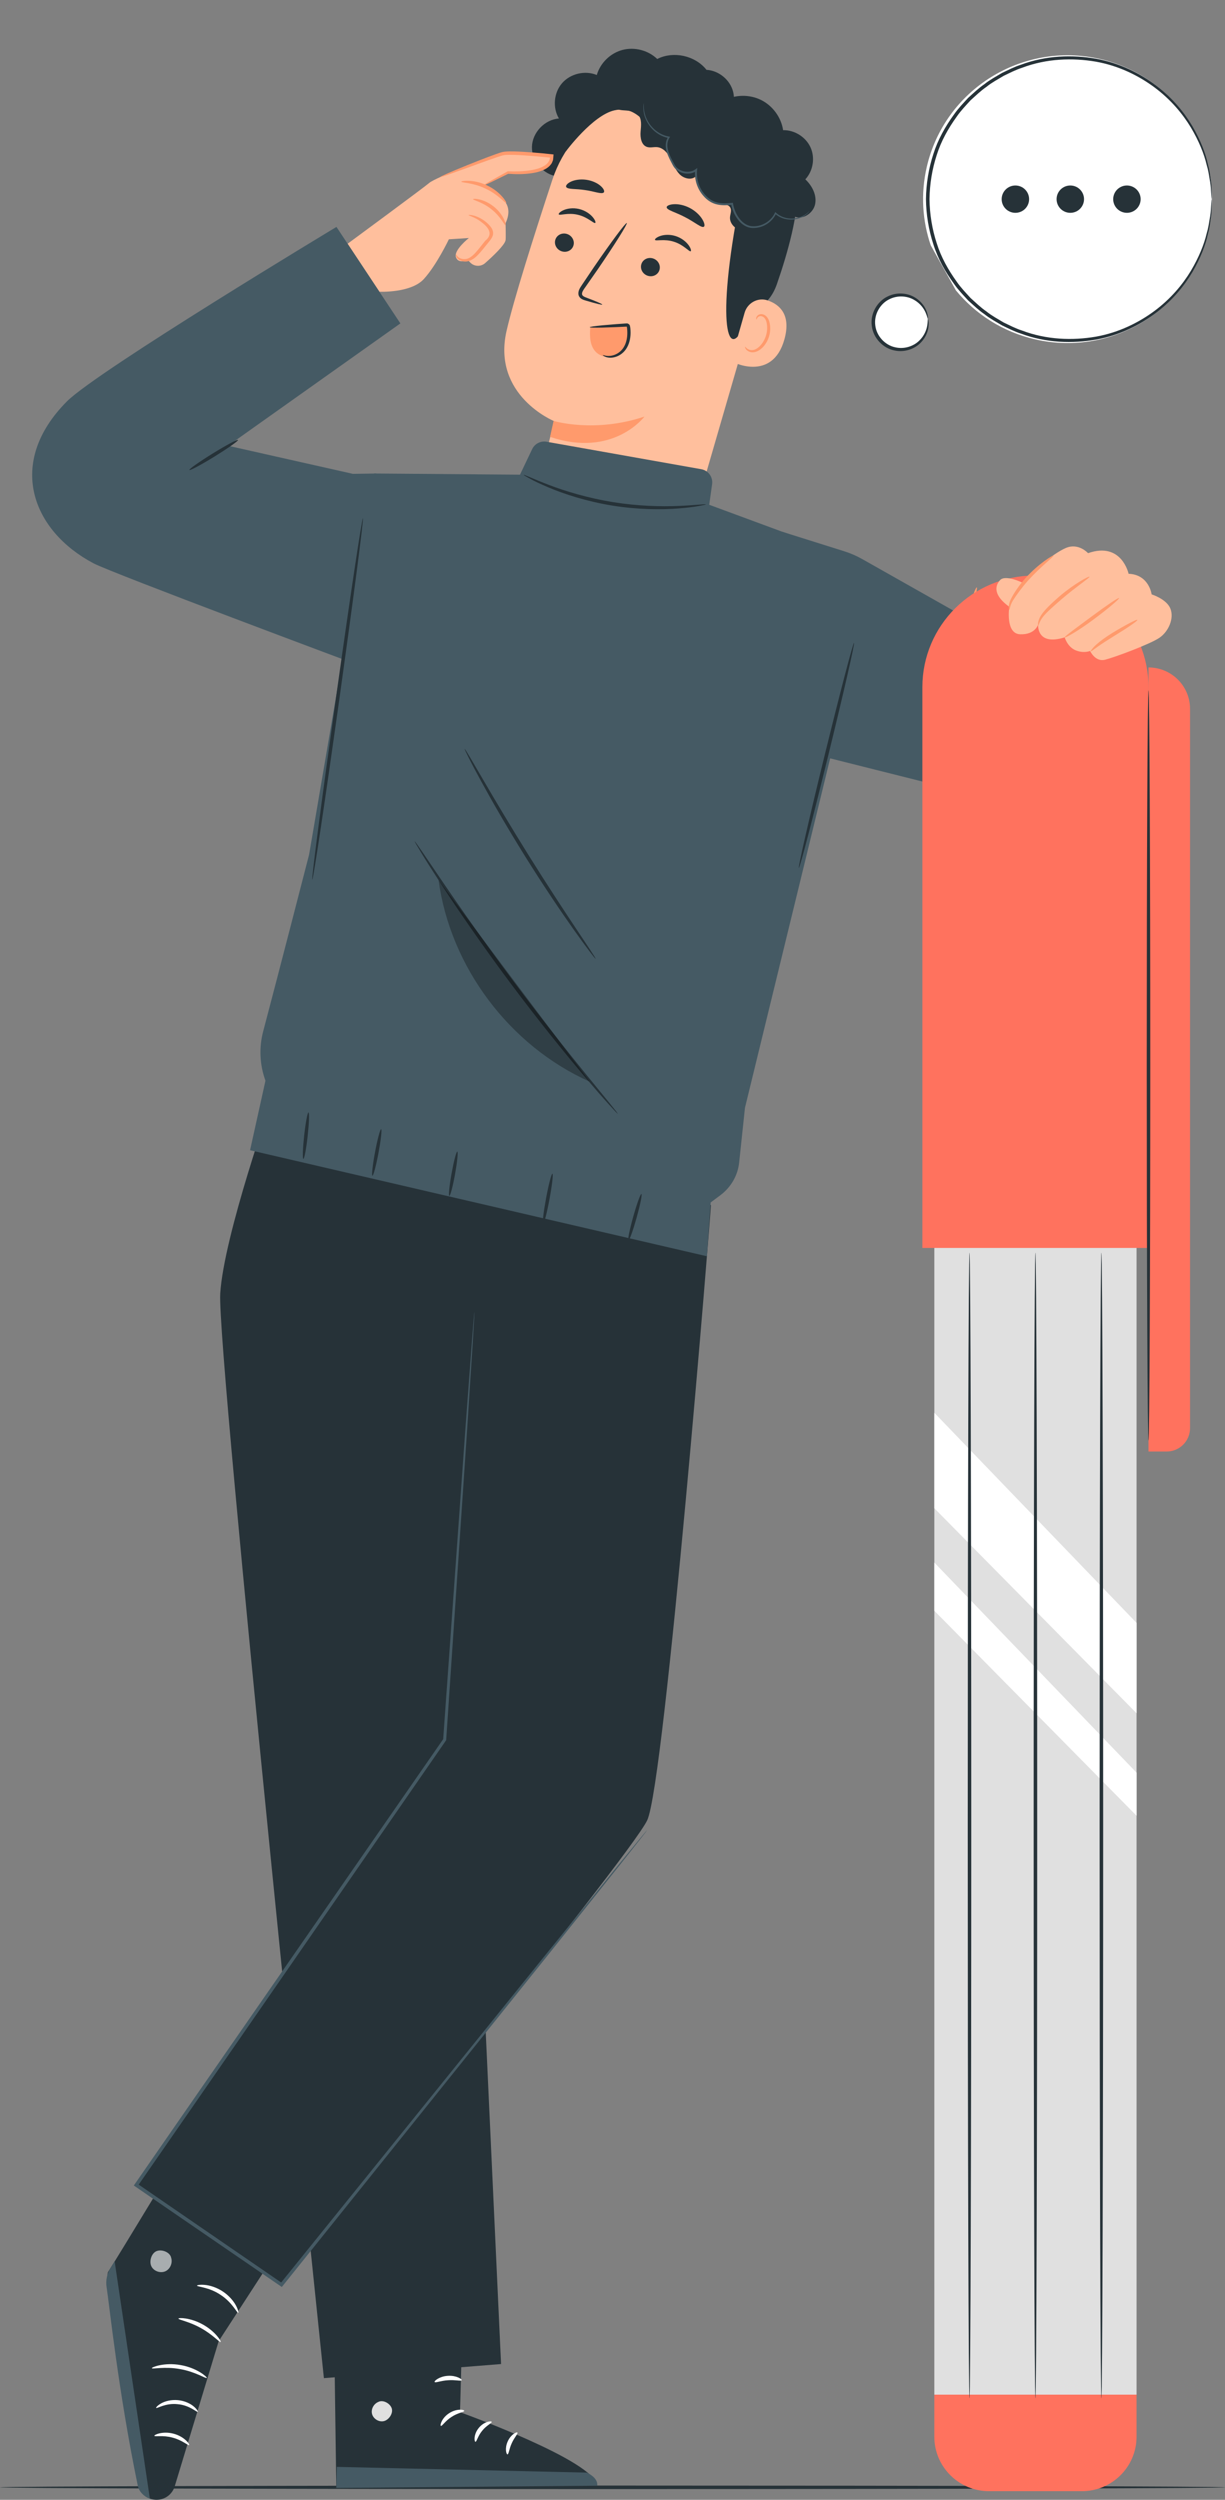 <svg width="123" height="251" viewBox="0 0 123 251" fill="none" xmlns="http://www.w3.org/2000/svg">
<rect x="0" y="0" width="123" height="251" fill="#808080" stroke="none"/>
<g id="list-2 1">
<path id="Vector" d="M0 249.746C0 249.649 27.537 249.569 61.497 249.569C95.457 249.569 123 249.649 123 249.746C123 249.844 95.469 249.923 61.497 249.923C27.525 249.923 0 249.844 0 249.746Z" fill="#263238"/>
<path id="Vector_2" d="M110.42 5.916C102.613 4.138 94.837 9 93.052 16.777C92.431 19.482 92.618 22.182 93.453 24.629L95.985 29.167L95.981 29.159C97.949 31.551 100.696 33.336 103.955 34.079C111.762 35.857 119.538 30.994 121.323 23.217C123.109 15.44 118.227 7.694 110.42 5.916Z" fill="white"/>
<path id="Vector_3" d="M101.953 21.37C102.714 21.37 103.331 20.756 103.331 19.998C103.331 19.24 102.714 18.625 101.953 18.625C101.192 18.625 100.575 19.24 100.575 19.998C100.575 20.756 101.192 21.37 101.953 21.37Z" fill="#263238"/>
<path id="Vector_4" d="M108.846 19.997C108.846 20.755 108.229 21.37 107.468 21.37C106.707 21.37 106.09 20.755 106.09 19.997C106.09 19.239 106.707 18.625 107.468 18.625C108.229 18.625 108.846 19.239 108.846 19.997Z" fill="#263238"/>
<path id="Vector_5" d="M114.345 19.311C114.726 19.968 114.5 20.807 113.841 21.186C113.182 21.565 112.339 21.34 111.958 20.684C111.578 20.027 111.804 19.188 112.463 18.809C113.122 18.43 113.964 18.655 114.345 19.311Z" fill="#263238"/>
<path id="Vector_6" d="M121.67 19.997C121.663 19.997 121.653 19.919 121.64 19.768C121.627 19.597 121.61 19.375 121.588 19.094C121.575 18.798 121.545 18.433 121.46 18.007C121.39 17.58 121.323 17.084 121.156 16.546C120.901 15.453 120.383 14.162 119.569 12.794C118.748 11.433 117.567 10.011 115.962 8.806C114.361 7.612 112.343 6.597 110.015 6.189C107.703 5.795 105.093 5.868 102.609 6.81C101.977 7.012 101.383 7.324 100.772 7.616C100.193 7.965 99.583 8.286 99.045 8.723C98.472 9.115 97.972 9.605 97.447 10.077C96.974 10.599 96.476 11.111 96.068 11.704C95.23 12.864 94.498 14.152 94.055 15.569C93.597 16.978 93.35 18.473 93.329 19.995C93.349 21.518 93.596 23.014 94.055 24.423C94.497 25.84 95.229 27.129 96.067 28.289C96.475 28.883 96.973 29.394 97.447 29.917C97.971 30.389 98.472 30.88 99.044 31.271C99.583 31.708 100.193 32.03 100.771 32.379C101.383 32.671 101.977 32.983 102.609 33.185C105.094 34.127 107.703 34.2 110.016 33.806C112.344 33.397 114.362 32.382 115.962 31.188C117.568 29.982 118.749 28.561 119.569 27.2C120.383 25.832 120.901 24.541 121.157 23.448C121.323 22.91 121.39 22.415 121.46 21.987C121.545 21.562 121.575 21.197 121.588 20.9C121.61 20.62 121.627 20.397 121.64 20.227C121.653 20.075 121.663 19.997 121.67 19.997C121.676 19.997 121.678 20.075 121.676 20.228L121.659 20.905C121.657 21.203 121.639 21.572 121.565 22.002C121.505 22.434 121.448 22.936 121.291 23.482C121.054 24.591 120.549 25.905 119.74 27.301C118.924 28.691 117.739 30.147 116.115 31.387C114.496 32.615 112.445 33.664 110.07 34.094C107.712 34.51 105.044 34.446 102.497 33.492C101.85 33.286 101.24 32.97 100.614 32.672C100.02 32.317 99.395 31.988 98.842 31.543C98.255 31.143 97.741 30.643 97.203 30.16C96.716 29.626 96.206 29.102 95.786 28.495C94.925 27.308 94.174 25.987 93.719 24.534C93.247 23.09 92.994 21.556 92.974 19.995C92.994 18.435 93.248 16.901 93.72 15.458C94.176 14.006 94.926 12.685 95.787 11.498C96.207 10.892 96.717 10.368 97.204 9.834C97.742 9.351 98.256 8.851 98.843 8.451C99.396 8.006 100.021 7.677 100.614 7.323C101.24 7.025 101.85 6.708 102.497 6.503C105.044 5.549 107.711 5.485 110.069 5.9C112.444 6.33 114.495 7.379 116.114 8.607C117.738 9.847 118.924 11.303 119.739 12.693C120.549 14.089 121.053 15.403 121.291 16.512C121.448 17.059 121.505 17.56 121.565 17.992C121.639 18.423 121.657 18.791 121.659 19.09L121.676 19.767C121.678 19.919 121.676 19.997 121.67 19.997Z" fill="#263238"/>
<path id="Vector_7" d="M93.173 32.021C93.359 33.524 92.287 34.892 90.778 35.077C89.27 35.262 87.896 34.194 87.71 32.691C87.525 31.189 88.597 29.82 90.105 29.636C91.614 29.45 92.987 30.518 93.173 32.021Z" fill="white"/>
<path id="Vector_8" d="M93.173 32.021C93.14 32.027 93.11 31.783 92.941 31.392C92.774 31.009 92.421 30.465 91.763 30.099C91.125 29.729 90.143 29.604 89.269 30.061C88.4 30.488 87.737 31.548 87.886 32.669C88.015 33.794 88.916 34.662 89.864 34.867C90.822 35.099 91.745 34.74 92.274 34.227C92.823 33.713 93.032 33.1 93.101 32.688C93.17 32.268 93.14 32.024 93.173 32.021C93.188 32.018 93.267 32.257 93.238 32.705C93.209 33.143 93.027 33.818 92.449 34.406C91.894 34.992 90.876 35.428 89.79 35.185C88.718 34.975 87.679 33.995 87.534 32.713C87.363 31.434 88.132 30.233 89.121 29.77C90.115 29.272 91.208 29.449 91.89 29.883C92.594 30.314 92.935 30.925 93.07 31.343C93.207 31.77 93.188 32.021 93.173 32.021Z" fill="#263238"/>
<path id="Vector_9" d="M55.985 17.719C54.556 17.542 53.377 16.18 53.411 14.747C53.444 13.313 54.685 12.008 56.12 11.896C55.47 10.805 55.606 9.305 56.441 8.347C57.276 7.388 58.747 7.044 59.923 7.532C60.27 6.327 61.283 5.336 62.499 5.014C63.715 4.692 65.088 5.05 65.99 5.923C67.62 5.095 69.808 5.577 70.936 7.012C72.176 7.08 73.317 8.022 73.615 9.223C73.913 10.424 73.343 11.787 72.277 12.422" fill="#263238"/>
<path id="Vector_10" d="M50.864 33.218C51.583 30.079 53.59 23.735 55.474 18.015C57.499 11.867 63.925 8.301 70.24 9.816L70.868 9.967C77.539 11.986 79.545 18.758 77.335 25.346L70.544 48.748L54.484 46.978L55.638 42.286C55.638 42.286 49.377 39.717 50.864 33.218Z" fill="#FFBF9D"/>
<path id="Vector_11" d="M55.587 42.264C55.587 42.264 59.681 43.511 64.711 41.826C64.711 41.826 61.578 46.008 55.23 43.866L55.587 42.264Z" fill="#FF9A6C"/>
<path id="Vector_12" d="M55.754 24.093C55.618 24.578 55.919 25.092 56.424 25.242C56.928 25.392 57.448 25.122 57.583 24.637C57.719 24.153 57.419 23.639 56.915 23.488C56.41 23.338 55.89 23.609 55.754 24.093Z" fill="#263238"/>
<path id="Vector_13" d="M56.105 21.524C56.191 21.672 57.02 21.322 58.019 21.565C59.02 21.793 59.63 22.481 59.767 22.386C59.834 22.344 59.769 22.098 59.506 21.79C59.247 21.484 58.765 21.131 58.142 20.984C57.519 20.838 56.94 20.94 56.582 21.102C56.218 21.263 56.061 21.456 56.105 21.524Z" fill="#263238"/>
<path id="Vector_14" d="M64.391 26.548C64.255 27.033 64.555 27.546 65.061 27.697C65.565 27.847 66.084 27.577 66.22 27.092C66.356 26.608 66.056 26.094 65.551 25.944C65.046 25.793 64.526 26.064 64.391 26.548Z" fill="#263238"/>
<path id="Vector_15" d="M65.768 24.085C65.842 24.239 66.697 23.955 67.673 24.274C68.653 24.578 69.208 25.312 69.353 25.227C69.422 25.191 69.378 24.941 69.138 24.613C68.904 24.288 68.451 23.898 67.841 23.704C67.231 23.51 66.646 23.568 66.277 23.701C65.902 23.834 65.73 24.014 65.768 24.085Z" fill="#263238"/>
<path id="Vector_16" d="M60.471 30.581C60.489 30.526 59.894 30.27 58.918 29.9C58.669 29.812 58.44 29.703 58.439 29.52C58.423 29.322 58.596 29.073 58.791 28.807C59.18 28.25 59.587 27.665 60.015 27.052C61.73 24.547 63.037 22.463 62.935 22.395C62.833 22.327 61.36 24.302 59.645 26.807C59.229 27.426 58.83 28.016 58.451 28.581C58.285 28.847 58.039 29.135 58.077 29.547C58.1 29.754 58.254 29.937 58.407 30.02C58.558 30.109 58.701 30.146 58.826 30.184C59.826 30.481 60.453 30.637 60.471 30.581Z" fill="#263238"/>
<path id="Vector_17" d="M66.939 20.803C66.925 21.096 67.835 21.296 68.797 21.811C69.77 22.305 70.463 22.941 70.686 22.758C70.788 22.668 70.738 22.37 70.503 21.993C70.271 21.619 69.839 21.183 69.258 20.88C68.678 20.578 68.081 20.476 67.648 20.505C67.213 20.531 66.949 20.666 66.939 20.803Z" fill="#263238"/>
<path id="Vector_18" d="M56.852 18.776C57.007 19.039 57.812 18.934 58.733 19.083C59.658 19.203 60.402 19.533 60.623 19.325C60.722 19.222 60.64 18.971 60.338 18.695C60.042 18.421 59.512 18.146 58.878 18.053C58.244 17.961 57.661 18.074 57.3 18.252C56.934 18.431 56.786 18.649 56.852 18.776Z" fill="#263238"/>
<path id="Vector_19" d="M56.819 15.197C56.819 15.197 59.517 11.551 61.71 11.076C64.365 10.5 64.759 13.346 67.178 13.259C69.597 13.172 72.132 12.617 74.026 14.918C76.099 17.437 74.587 18.492 74.048 21.404C71.863 33.212 73.201 37.021 75.138 31.677C75.35 31.091 77.141 31.015 78.004 28.534C79.124 25.316 80.219 21.345 80.047 18.829C79.901 16.709 79.103 15.076 77.443 13.089C74.823 9.953 70.449 8.849 67.398 8.432C64.347 8.015 57.777 10.051 56.819 15.197Z" fill="#263238"/>
<path id="Vector_20" d="M74.765 31.401C75.047 30.41 76.103 29.829 77.081 30.163C78.266 30.57 79.45 31.58 78.766 34.058C77.552 38.453 73.372 36.332 73.4 36.204C73.418 36.117 74.24 33.235 74.765 31.401Z" fill="#FFBF9D"/>
<path id="Vector_21" d="M74.816 34.814C74.839 34.805 74.878 34.889 74.992 34.983C75.102 35.076 75.309 35.175 75.563 35.152C76.076 35.11 76.672 34.48 76.913 33.694C77.034 33.297 77.055 32.893 77 32.539C76.954 32.18 76.807 31.898 76.584 31.793C76.366 31.675 76.161 31.769 76.073 31.878C75.979 31.985 75.983 32.08 75.958 32.081C75.942 32.089 75.884 31.982 75.969 31.81C76.011 31.728 76.092 31.638 76.219 31.582C76.348 31.525 76.516 31.524 76.675 31.587C77.008 31.703 77.229 32.099 77.289 32.488C77.369 32.884 77.354 33.34 77.218 33.786C76.945 34.664 76.261 35.368 75.572 35.377C75.24 35.373 75.007 35.209 74.901 35.068C74.795 34.922 74.799 34.818 74.816 34.814Z" fill="#FF9A6C"/>
<path id="Vector_22" d="M76.754 22.798C76.082 23.052 75.374 23.31 74.661 23.212C73.949 23.113 73.249 22.524 73.298 21.809C73.32 21.488 73.482 21.149 73.336 20.862C73.162 20.519 72.693 20.5 72.311 20.45C70.985 20.276 69.881 19.048 69.855 17.716C69.406 18.128 68.642 17.922 68.221 17.482C67.799 17.042 67.605 16.44 67.322 15.901C67.039 15.362 66.588 14.832 65.98 14.774C65.64 14.742 65.285 14.863 64.961 14.754C64.39 14.562 64.27 13.812 64.321 13.214C64.372 12.615 64.466 11.925 64.048 11.493C63.66 11.092 63.025 11.117 62.469 11.067C61.912 11.017 61.248 10.725 61.237 10.168C61.232 9.876 61.42 9.615 61.631 9.412C62.586 8.493 64.213 8.373 65.293 9.142C66.082 7.783 67.732 6.974 69.295 7.18C70.858 7.386 72.24 8.594 72.647 10.111C73.793 9.487 75.244 9.459 76.414 10.037C77.583 10.615 78.438 11.784 78.631 13.07C79.782 13.046 80.914 13.759 81.386 14.804C81.858 15.849 81.643 17.166 80.862 18.008C81.552 18.655 82.044 19.61 81.839 20.531C81.634 21.452 80.516 22.15 79.686 21.696C79.872 22.496 79.346 23.395 78.555 23.627C77.764 23.859 76.833 23.388 76.554 22.615" fill="#263238"/>
<path id="Vector_23" d="M64.647 10.366C64.643 10.366 64.637 10.393 64.628 10.447C64.621 10.502 64.605 10.584 64.599 10.691C64.591 10.905 64.6 11.228 64.715 11.622C64.834 12.011 65.049 12.479 65.448 12.906C65.836 13.334 66.415 13.727 67.144 13.861L67.093 13.744C66.863 14.09 66.791 14.554 66.886 14.989C66.969 15.428 67.167 15.847 67.383 16.261C67.497 16.462 67.583 16.687 67.758 16.889C67.929 17.083 68.155 17.226 68.4 17.319C68.886 17.503 69.489 17.484 69.955 17.151L69.8 17.064C69.7 17.972 69.989 18.973 70.658 19.703C71.007 20.108 71.485 20.42 72.003 20.53C72.519 20.648 73.034 20.613 73.518 20.561L73.412 20.48C73.518 21.088 73.771 21.646 74.134 22.1C74.488 22.551 75.022 22.894 75.581 22.892C76.684 22.923 77.591 22.221 77.929 21.435L77.817 21.458C78.269 21.866 78.822 22.027 79.291 22.048C79.766 22.075 80.17 21.964 80.471 21.831C80.774 21.695 80.974 21.528 81.099 21.409C81.218 21.283 81.271 21.21 81.267 21.207C81.249 21.183 81.038 21.508 80.441 21.76C80.144 21.878 79.752 21.974 79.298 21.938C78.848 21.908 78.328 21.742 77.913 21.356L77.841 21.289L77.801 21.379C77.475 22.109 76.608 22.759 75.588 22.72C75.083 22.716 74.614 22.412 74.278 21.984C73.94 21.557 73.7 21.02 73.603 20.45L73.588 20.359L73.497 20.369C73.02 20.419 72.524 20.449 72.048 20.338C71.57 20.234 71.14 19.956 70.807 19.57C70.175 18.881 69.903 17.943 69.993 17.083L70.016 16.867L69.838 16.996C69.445 17.282 68.903 17.308 68.466 17.143C68.246 17.062 68.045 16.936 67.895 16.768C67.749 16.606 67.657 16.381 67.542 16.178C67.324 15.77 67.131 15.367 67.05 14.957C66.957 14.55 67.02 14.142 67.221 13.827L67.283 13.73L67.169 13.711C66.48 13.594 65.919 13.229 65.537 12.823C65.145 12.42 64.924 11.971 64.797 11.597C64.554 10.83 64.681 10.364 64.647 10.366Z" fill="#455A64"/>
<path id="Vector_24" d="M63.08 32.618C61.81 32.548 60.532 32.633 59.283 32.868L59.265 32.897C59.201 33.757 59.222 34.723 59.829 35.338C60.28 35.795 60.999 35.947 61.616 35.765C62.233 35.583 62.699 35.174 62.952 34.584C63.204 33.995 63.136 33.241 63.08 32.618Z" fill="#FF9A6C"/>
<path id="Vector_25" d="M60.529 35.658C60.54 35.6 61.017 35.9 61.735 35.617C62.083 35.481 62.452 35.205 62.681 34.77C62.917 34.341 63.015 33.784 62.983 33.206C62.975 33.075 62.961 32.889 62.939 32.809C62.915 32.778 62.963 32.809 62.92 32.796L62.721 32.805C62.44 32.818 62.166 32.832 61.898 32.845C61.408 32.862 60.944 32.878 60.503 32.893C59.708 32.912 59.216 32.9 59.213 32.855C59.21 32.811 59.698 32.741 60.489 32.664C60.928 32.626 61.392 32.587 61.88 32.545C62.148 32.526 62.421 32.507 62.702 32.486C62.779 32.483 62.831 32.474 62.934 32.474C63.04 32.455 63.23 32.586 63.246 32.701C63.3 32.905 63.294 33.02 63.31 33.189C63.344 33.813 63.229 34.433 62.943 34.917C62.665 35.408 62.212 35.714 61.813 35.834C61.408 35.964 61.051 35.921 60.833 35.844C60.613 35.766 60.519 35.673 60.529 35.658Z" fill="#263238"/>
<path id="Vector_26" d="M32.044 219.525L21.959 235.068L17.542 249.651C17.223 250.702 16.078 251.265 15.047 250.877C14.47 250.66 14.009 250.19 13.879 249.589C13.085 245.896 10.33 228.904 10.854 228.115C11.722 226.803 19.653 213.663 19.653 213.663L32.044 219.525Z" fill="#263238"/>
<path id="Vector_27" d="M15.047 250.878L11.51 227.05L11.098 227.718C10.742 228.296 10.6 228.979 10.704 229.65C10.984 231.441 11.863 240.021 13.831 249.56C13.959 250.181 14.447 250.67 15.047 250.878Z" fill="#455A64"/>
<g id="Group" opacity="0.6">
<path id="Vector_28" d="M17.15 226.599C17.379 227.114 17.139 227.791 16.632 228.04C16.123 228.288 15.43 228.051 15.193 227.54C14.956 227.028 15.218 226.207 15.751 226.017C16.283 225.827 17.082 226.149 17.189 226.702" fill="white"/>
</g>
<path id="Vector_29" d="M15.678 241.774C15.74 241.871 16.606 241.264 17.822 241.396C19.041 241.492 19.778 242.249 19.858 242.164C19.896 242.134 19.771 241.889 19.433 241.61C19.099 241.331 18.532 241.055 17.86 240.992C17.188 240.93 16.579 241.096 16.199 241.307C15.815 241.519 15.646 241.737 15.678 241.774Z" fill="white"/>
<path id="Vector_30" d="M15.502 244.575C15.536 244.689 16.36 244.488 17.323 244.755C18.291 245.001 18.905 245.586 18.991 245.503C19.086 245.45 18.531 244.65 17.428 244.362C16.328 244.065 15.446 244.483 15.502 244.575Z" fill="white"/>
<path id="Vector_31" d="M15.248 237.784C15.277 237.904 16.543 237.588 18.076 237.873C19.615 238.134 20.692 238.867 20.761 238.764C20.838 238.696 19.797 237.758 18.148 237.473C16.503 237.171 15.2 237.693 15.248 237.784Z" fill="white"/>
<path id="Vector_32" d="M17.917 232.804C17.901 232.923 19 233.094 20.163 233.751C21.335 234.39 22.06 235.23 22.155 235.153C22.246 235.102 21.62 234.085 20.362 233.395C19.11 232.694 17.912 232.7 17.917 232.804Z" fill="white"/>
<path id="Vector_33" d="M19.781 229.495C19.774 229.617 20.978 229.63 22.146 230.419C23.331 231.184 23.811 232.283 23.921 232.228C23.967 232.212 23.916 231.908 23.681 231.474C23.449 231.043 23.004 230.5 22.371 230.081C21.737 229.662 21.062 229.466 20.572 229.422C20.08 229.375 19.779 229.446 19.781 229.495Z" fill="white"/>
<path id="Vector_34" d="M71.383 121.002C71.383 121.627 66.756 179.019 64.986 182.769C63.216 186.517 28.264 229.405 28.264 229.405L13.681 219.397L44.65 174.677L45.516 132.792L52.699 116.366L71.383 121.002Z" fill="#263238"/>
<path id="Vector_35" d="M27.655 109.518C27.289 110.389 22.479 124.067 22.114 129.877C21.748 135.688 32.522 238.783 32.522 238.783L50.311 237.367L45.69 137.385L53.365 116.367L27.655 109.518Z" fill="#263238"/>
<path id="Vector_36" d="M47.634 131.743C47.639 131.745 47.638 131.812 47.633 131.944C47.626 132.087 47.616 132.281 47.604 132.533C47.572 133.065 47.526 133.834 47.467 134.833C47.336 136.857 47.145 139.806 46.903 143.554C46.395 151.079 45.671 161.811 44.802 174.688L44.799 174.729L44.775 174.764C37.547 185.215 29 197.57 19.877 210.76C17.826 213.721 15.805 216.638 13.825 219.497L13.78 219.252C18.855 222.738 23.744 226.098 28.359 229.268L28.133 229.301C38.857 216.008 48.053 204.612 54.575 196.527C57.837 192.504 60.431 189.306 62.216 187.104C63.105 186.018 63.791 185.18 64.264 184.602C64.494 184.325 64.67 184.114 64.797 183.96C64.918 183.818 64.986 183.75 64.986 183.75C64.986 183.75 64.933 183.83 64.82 183.979C64.698 184.136 64.529 184.353 64.308 184.637C63.845 185.223 63.173 186.073 62.303 187.174C60.535 189.39 57.967 192.608 54.738 196.657C48.24 204.76 39.079 216.186 28.395 229.51L28.297 229.632L28.168 229.543C23.55 226.377 18.658 223.024 13.58 219.541L13.435 219.442L13.535 219.297C15.514 216.439 17.534 213.52 19.584 210.56C28.723 197.38 37.282 185.034 44.523 174.591L44.496 174.667C45.418 161.794 46.186 151.065 46.724 143.543C47.003 139.797 47.222 136.849 47.373 134.825C47.452 133.829 47.513 133.062 47.556 132.531C47.578 132.278 47.596 132.084 47.608 131.942C47.622 131.81 47.63 131.743 47.634 131.743Z" fill="#455A64"/>
<path id="Vector_37" d="M46.558 228.757L46.19 242.202C46.19 242.202 59.785 247.09 59.96 249.583L33.765 249.807L33.476 228.835L46.558 228.757Z" fill="#263238"/>
<path id="Vector_38" d="M38.081 241.141C37.575 241.283 37.23 241.854 37.352 242.363C37.474 242.873 38.054 243.228 38.562 243.094C39.07 242.96 39.506 242.289 39.327 241.795C39.149 241.304 38.445 240.923 37.984 241.174" fill="#E0E0E0"/>
<path id="Vector_39" d="M33.766 249.807L33.82 247.693L58.915 248.268C58.915 248.268 60.086 248.763 59.961 249.583L33.766 249.807Z" fill="#455A64"/>
<path id="Vector_40" d="M46.614 242.067C46.611 242.193 45.971 242.257 45.346 242.671C44.709 243.071 44.389 243.626 44.271 243.576C44.153 243.552 44.337 242.789 45.104 242.3C45.866 241.803 46.64 241.949 46.614 242.067Z" fill="white"/>
<path id="Vector_41" d="M49.37 243.175C49.401 243.298 48.849 243.519 48.419 244.062C47.973 244.592 47.868 245.175 47.741 245.171C47.621 245.193 47.526 244.446 48.073 243.782C48.614 243.113 49.367 243.053 49.37 243.175Z" fill="white"/>
<path id="Vector_42" d="M50.959 246.436C50.843 246.464 50.659 245.829 50.982 245.129C51.299 244.426 51.9 244.146 51.955 244.251C52.028 244.355 51.643 244.733 51.387 245.312C51.118 245.885 51.086 246.422 50.959 246.436Z" fill="white"/>
<path id="Vector_43" d="M46.356 238.993C46.303 239.109 45.715 238.938 44.992 238.994C44.269 239.034 43.708 239.28 43.641 239.171C43.566 239.08 44.111 238.603 44.963 238.551C45.814 238.492 46.418 238.891 46.356 238.993Z" fill="white"/>
<path id="Vector_44" d="M55.364 15.518C55.364 15.518 53.147 15.246 50.484 15.428C49.451 15.499 43.644 17.895 43.126 18.347C42.608 18.799 34.903 24.475 34.903 24.475L38.095 29.292C38.095 29.292 41.261 29.438 42.556 28.018C43.852 26.598 45.07 24.027 45.07 24.027L47.078 23.898C47.078 23.898 45.523 25.124 45.782 25.834C46.042 26.544 46.97 26.099 46.97 26.099L47.199 26.344C47.601 26.775 48.272 26.806 48.714 26.416C49.52 25.703 50.658 24.625 50.762 24.13C50.805 23.925 50.762 22.416 50.762 22.416C51.331 21.178 50.922 20.515 50.628 20.136C50.038 19.377 48.571 18.601 48.571 18.601L50.906 17.422C50.906 17.422 55.936 17.612 55.364 15.518Z" fill="#FFBF9D"/>
<path id="Vector_45" d="M47.049 21.596C47.05 21.558 47.545 21.552 48.234 21.913C48.573 22.098 48.95 22.369 49.276 22.784C49.433 22.985 49.588 23.316 49.479 23.65C49.374 23.968 49.173 24.172 49.001 24.394C48.634 24.834 48.316 25.266 47.958 25.627C47.605 25.99 47.165 26.264 46.734 26.263C46.316 26.265 46.009 26.064 45.88 25.878C45.745 25.688 45.766 25.55 45.783 25.55C45.812 25.541 45.843 25.659 45.984 25.787C46.118 25.915 46.388 26.044 46.722 26.013C47.421 25.971 48.015 25.032 48.72 24.177C49.79 23.323 48.621 22.503 48.106 22.129C47.499 21.738 47.035 21.653 47.049 21.596Z" fill="#FF9A6C"/>
<path id="Vector_46" d="M47.501 19.997C47.491 19.905 48.585 19.938 49.582 20.748C50.59 21.547 50.854 22.605 50.762 22.614C50.664 22.657 50.28 21.748 49.359 21.024C48.454 20.282 47.48 20.101 47.501 19.997Z" fill="#FF9A6C"/>
<path id="Vector_47" d="M46.318 18.245C46.291 18.159 47.546 17.966 48.903 18.617C50.267 19.253 50.91 20.344 50.826 20.378C50.743 20.447 50.02 19.524 48.751 18.937C47.492 18.328 46.316 18.353 46.318 18.245Z" fill="#FF9A6C"/>
<path id="Vector_48" d="M44.236 17.763C44.227 17.74 44.472 17.618 44.925 17.418C45.378 17.218 46.038 16.94 46.858 16.608C47.679 16.277 48.656 15.886 49.761 15.488C50.042 15.396 50.311 15.274 50.658 15.23C50.98 15.198 51.294 15.202 51.617 15.205C52.259 15.221 52.919 15.264 53.594 15.318C54.217 15.368 54.825 15.427 55.412 15.491L55.579 15.509L55.567 15.653C55.556 15.796 55.552 15.941 55.526 16.08C55.467 16.21 55.433 16.358 55.345 16.466C55.181 16.696 54.965 16.866 54.741 16.983C54.29 17.222 53.823 17.329 53.382 17.393C52.496 17.519 51.695 17.5 51.003 17.442L51.071 17.428C50.356 17.779 49.75 18.076 49.255 18.319C48.824 18.521 48.582 18.623 48.571 18.601C48.559 18.58 48.78 18.439 49.192 18.199C49.673 17.929 50.261 17.6 50.956 17.211L50.983 17.195L51.024 17.197C51.694 17.227 52.489 17.223 53.333 17.085C53.753 17.018 54.192 16.904 54.578 16.692C54.964 16.484 55.261 16.126 55.219 15.675L55.374 15.837C54.789 15.783 54.184 15.727 53.565 15.671C52.894 15.617 52.239 15.572 51.608 15.552C51.295 15.546 50.983 15.54 50.695 15.566C50.432 15.593 50.142 15.71 49.868 15.796C48.767 16.174 47.779 16.542 46.948 16.842C46.172 17.119 45.514 17.354 44.976 17.546C44.508 17.707 44.245 17.785 44.236 17.763Z" fill="#FF9A6C"/>
<path id="Vector_49" d="M98.079 58.979C98.18 59.013 97.848 60.041 97.867 61.344C97.869 62.648 98.217 63.67 98.117 63.706C98.038 63.75 97.516 62.729 97.511 61.347C97.494 59.966 98 58.936 98.079 58.979Z" fill="#FF9A6C"/>
<path id="Vector_50" d="M86.575 56.136L110.043 69.4C110.043 69.4 114.8 79.353 112.062 80.626C109.324 81.899 102.597 80.946 100.958 80.555C99.319 80.164 75.818 74.25 75.818 74.25L78.558 53.397L84.772 55.353C85.399 55.55 86.004 55.813 86.575 56.136Z" fill="#455A64"/>
<path id="Vector_51" d="M26.428 103.545C27.862 98.139 31.034 85.817 31.034 85.817L37.567 47.543L52.212 47.662L53.432 45.098C53.691 44.553 54.285 44.248 54.88 44.354L70.406 47.111C71.117 47.237 71.601 47.901 71.501 48.614L71.212 50.683L83.035 55.051L84.319 72.191L74.801 111.231L74.218 116.731C74.081 118.026 73.398 119.211 72.328 120.011L70.629 121.28L27.716 111.411L26.657 108.517C26.073 106.922 25.992 105.187 26.428 103.545Z" fill="#455A64"/>
<path id="Vector_52" d="M71.383 120.366L70.983 126.14L25.109 115.492L26.75 108.074L71.383 120.366Z" fill="#455A64"/>
<path id="Vector_53" d="M30.975 111.698C31.073 111.709 31.036 112.762 30.894 114.051C30.752 115.34 30.558 116.376 30.46 116.365C30.363 116.354 30.399 115.301 30.541 114.012C30.683 112.724 30.877 111.687 30.975 111.698Z" fill="#263238"/>
<path id="Vector_54" d="M38.27 113.377C38.366 113.395 38.248 114.456 38.007 115.746C37.765 117.036 37.491 118.068 37.394 118.05C37.298 118.032 37.415 116.971 37.657 115.681C37.899 114.391 38.173 113.359 38.27 113.377Z" fill="#263238"/>
<path id="Vector_55" d="M45.918 115.629C46.014 115.647 45.913 116.656 45.692 117.884C45.471 119.112 45.213 120.093 45.117 120.076C45.02 120.059 45.121 119.049 45.342 117.821C45.564 116.594 45.821 115.612 45.918 115.629Z" fill="#263238"/>
<path id="Vector_56" d="M55.468 117.848C55.565 117.866 55.434 119.008 55.175 120.398C54.917 121.789 54.629 122.901 54.533 122.883C54.436 122.865 54.568 121.724 54.826 120.333C55.084 118.943 55.372 117.831 55.468 117.848Z" fill="#263238"/>
<path id="Vector_57" d="M64.404 119.886C64.499 119.912 64.283 120.977 63.922 122.265C63.562 123.553 63.193 124.575 63.098 124.549C63.004 124.523 63.219 123.458 63.58 122.17C63.941 120.882 64.31 119.86 64.404 119.886Z" fill="#263238"/>
<path id="Vector_58" d="M37.777 47.545L35.434 47.579L22.895 44.756L40.201 32.473L33.783 22.784C33.783 22.784 9.765 37.245 6.723 40.3C0.591 46.457 3.202 53.294 9.393 56.563C11.241 57.539 35.847 66.729 35.847 66.729L37.777 47.545Z" fill="#455A64"/>
<path id="Vector_59" d="M31.357 88.317C31.259 88.303 32.319 80.17 33.722 70.153C35.125 60.132 36.342 52.023 36.439 52.036C36.536 52.05 35.477 60.181 34.074 70.202C32.67 80.219 31.454 88.33 31.357 88.317Z" fill="#263238"/>
<path id="Vector_60" d="M19.014 47.19C18.962 47.107 20.014 46.365 21.363 45.532C22.712 44.7 23.847 44.092 23.899 44.175C23.951 44.258 22.899 45.001 21.55 45.833C20.201 46.666 19.065 47.273 19.014 47.19Z" fill="#263238"/>
<path id="Vector_61" d="M41.644 84.482C41.654 84.475 41.729 84.57 41.862 84.755C42.014 84.975 42.201 85.245 42.428 85.573C42.943 86.331 43.637 87.354 44.48 88.597C46.218 91.148 48.661 94.642 51.474 98.418C54.29 102.194 56.942 105.534 58.89 107.929C59.841 109.093 60.623 110.051 61.203 110.761C61.452 111.072 61.658 111.328 61.825 111.537C61.965 111.717 62.033 111.816 62.024 111.824C62.015 111.831 61.928 111.749 61.771 111.584C61.59 111.386 61.367 111.144 61.098 110.85C60.517 110.21 59.696 109.267 58.696 108.088C56.697 105.732 54.009 102.411 51.188 98.629C48.371 94.848 45.957 91.325 44.271 88.736C43.428 87.442 42.759 86.386 42.311 85.647C42.107 85.305 41.939 85.023 41.801 84.793C41.688 84.596 41.633 84.489 41.644 84.482Z" fill="#263238"/>
<path id="Vector_62" d="M46.657 75.198C46.679 75.186 46.866 75.481 47.186 76.022C47.537 76.622 47.988 77.394 48.529 78.32C49.661 80.261 51.242 82.932 53.056 85.84C54.872 88.749 56.576 91.344 57.823 93.214C58.417 94.107 58.912 94.851 59.297 95.43C59.643 95.956 59.825 96.253 59.805 96.267C59.785 96.281 59.565 96.011 59.184 95.51C58.803 95.009 58.266 94.273 57.616 93.355C56.314 91.519 54.574 88.941 52.754 86.027C50.937 83.114 49.387 80.418 48.31 78.443C47.771 77.455 47.346 76.65 47.065 76.088C46.782 75.526 46.636 75.21 46.657 75.198Z" fill="#263238"/>
<path id="Vector_63" d="M52.588 47.685C52.616 47.631 53.56 48.099 55.145 48.701C56.728 49.305 58.973 49.997 61.525 50.414C64.078 50.824 66.428 50.875 68.121 50.801C69.816 50.73 70.861 50.584 70.869 50.645C70.873 50.669 70.615 50.726 70.145 50.81C69.675 50.898 68.988 50.984 68.136 51.051C66.433 51.19 64.052 51.178 61.468 50.763C58.886 50.342 56.623 49.602 55.052 48.933C54.265 48.6 53.64 48.302 53.223 48.07C52.803 47.843 52.577 47.707 52.588 47.685Z" fill="#263238"/>
<g id="Group_2" opacity="0.3">
<path id="Vector_64" d="M44.035 88.371C45.215 97.082 51.154 105.004 59.204 108.605L44.035 88.371Z" fill="black"/>
</g>
<path id="Vector_65" d="M85.753 64.547C85.849 64.57 84.685 69.649 83.155 75.89C81.624 82.133 80.306 87.173 80.21 87.15C80.115 87.127 81.278 82.049 82.809 75.806C84.34 69.565 85.658 64.524 85.753 64.547Z" fill="#263238"/>
<path id="Vector_66" d="M115.318 145.745H117.136C118.436 145.745 119.489 144.695 119.489 143.4V71.171C119.489 68.877 117.622 67.017 115.318 67.017V145.745Z" fill="#FF725E"/>
<path id="Vector_67" d="M114.119 240.442H93.814V69.471C93.814 63.889 98.363 59.357 103.967 59.357C109.57 59.357 114.119 63.889 114.119 69.471V240.442Z" fill="#E0E0E0"/>
<path id="Vector_68" d="M93.814 141.854L114.119 162.95V172.021L93.814 151.438V141.854Z" fill="white"/>
<path id="Vector_69" d="M93.814 156.893L114.119 177.987V182.312L93.814 161.73V156.893Z" fill="white"/>
<path id="Vector_70" d="M115.319 125.303H92.614V68.996C92.614 62.811 97.655 57.789 103.864 57.789H104.069C110.278 57.789 115.319 62.811 115.319 68.996V125.303Z" fill="#FF725E"/>
<path id="Vector_71" d="M115.319 144.648C115.221 144.648 115.142 127.783 115.142 106.983C115.142 86.184 115.221 69.315 115.319 69.315C115.418 69.315 115.497 86.176 115.497 106.983C115.497 127.789 115.418 144.648 115.319 144.648Z" fill="#263238"/>
<path id="Vector_72" d="M108.627 250.134H99.306C96.275 250.134 93.814 247.684 93.814 244.664V240.44H114.119V244.664C114.119 247.684 111.658 250.134 108.627 250.134Z" fill="#FF725E"/>
<path id="Vector_73" d="M110.589 125.772C110.687 125.772 110.767 151.527 110.767 183.291C110.767 215.054 110.687 240.814 110.589 240.814C110.491 240.814 110.411 215.065 110.411 183.291C110.411 151.515 110.491 125.772 110.589 125.772Z" fill="#263238"/>
<path id="Vector_74" d="M103.967 125.772C104.065 125.772 104.144 151.527 104.144 183.291C104.144 215.054 104.065 240.814 103.967 240.814C103.869 240.814 103.789 215.065 103.789 183.291C103.789 151.515 103.869 125.772 103.967 125.772Z" fill="#263238"/>
<path id="Vector_75" d="M97.347 125.772C97.445 125.772 97.524 151.527 97.524 183.291C97.524 215.054 97.445 240.814 97.347 240.814C97.249 240.814 97.169 215.065 97.169 183.291C97.169 151.515 97.249 125.772 97.347 125.772Z" fill="#263238"/>
<path id="Vector_76" d="M109.25 55.542C109.25 55.542 108.29 54.466 107.002 55.029C105.713 55.593 103.527 57.421 102.772 58.553C102.772 58.553 100.951 57.641 100.406 58.256C99.861 58.872 99.776 59.804 101.341 60.928C101.341 60.928 100.922 63.639 102.439 63.687C103.957 63.736 104.239 62.7 104.239 62.7C104.239 62.7 104.03 64.894 106.904 63.996C106.904 63.996 107.169 64.95 107.999 65.294C108.817 65.633 109.454 65.361 109.454 65.361C109.454 65.361 109.972 66.489 110.947 66.245C111.921 66.001 115.528 64.659 116.432 64.028C117.337 63.397 117.904 62.094 117.521 61.119C117.138 60.143 115.634 59.682 115.634 59.682C115.634 59.682 115.382 57.691 113.32 57.612C113.32 57.612 112.63 54.358 109.25 55.542Z" fill="#FFBF9D"/>
<path id="Vector_77" d="M114.2 62.238C114.257 62.327 113.203 63.044 111.877 63.852C111.216 64.261 110.629 64.64 110.217 64.932C109.805 65.222 109.568 65.427 109.529 65.393C109.494 65.363 109.674 65.089 110.059 64.737C110.442 64.386 111.022 63.964 111.689 63.552C113.027 62.736 114.15 62.163 114.2 62.238Z" fill="#FF9A6C"/>
<path id="Vector_78" d="M112.364 60.05C112.421 60.125 111.274 61.106 109.777 62.217C108.281 63.332 106.957 64.082 106.905 63.996C106.855 63.914 108.077 63.042 109.566 61.932C111.057 60.826 112.303 59.969 112.364 60.05Z" fill="#FF9A6C"/>
<path id="Vector_79" d="M109.396 57.906C109.45 57.994 108.095 58.878 106.588 60.167C105.844 60.818 105.15 61.411 104.755 61.898C104.352 62.388 104.311 62.799 104.255 62.791C104.212 62.802 104.164 62.332 104.551 61.752C104.932 61.179 105.6 60.562 106.356 59.898C107.891 58.586 109.351 57.825 109.396 57.906Z" fill="#FF9A6C"/>
<path id="Vector_80" d="M105.773 55.789C105.846 55.882 104.537 56.839 103.223 58.292C102.578 59.019 102.049 59.756 101.714 60.286C101.381 60.825 101.398 61.233 101.343 61.234C101.301 61.252 101.188 60.792 101.491 60.171C101.793 59.57 102.286 58.816 102.957 58.057C104.315 56.558 105.732 55.724 105.773 55.789Z" fill="#FF9A6C"/>
</g>
</svg>
